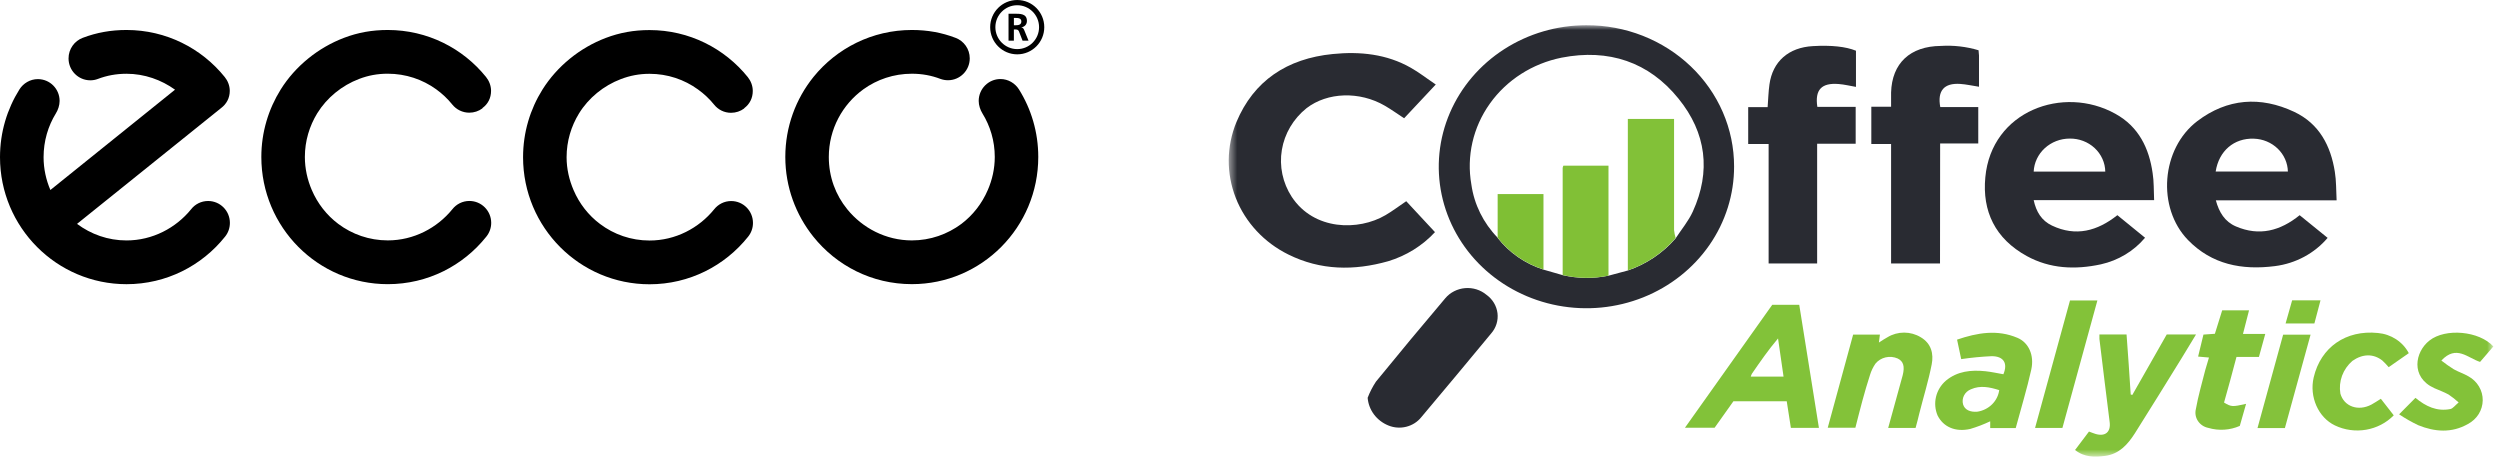 <svg width="292" height="54" viewBox="0 0 292 54" fill="none" xmlns="http://www.w3.org/2000/svg">
<mask id="mask0_7237_15557" style="mask-type:luminance" maskUnits="userSpaceOnUse" x="143" y="2" width="149" height="52">
<path d="M291.227 2.945H143.502V53.338H291.227V2.945Z" fill="white"/>
</mask>
<g mask="url(#mask0_7237_15557)">
<path d="M202.541 19.433C202.55 22.702 201.546 25.901 199.658 28.624C197.769 31.347 195.08 33.472 191.93 34.73C188.781 35.989 185.313 36.323 181.965 35.692C178.617 35.061 175.54 33.492 173.122 31.185C170.705 28.877 169.056 25.934 168.384 22.728C167.713 19.523 168.048 16.198 169.349 13.175C170.649 10.152 172.856 7.566 175.69 5.745C178.524 3.924 181.858 2.95 185.27 2.945C187.535 2.936 189.78 3.355 191.876 4.179C193.971 5.004 195.877 6.217 197.481 7.749C199.086 9.281 200.36 11.102 201.228 13.107C202.096 15.112 202.543 17.262 202.541 19.433ZM174.919 27.78C176.266 29.511 178.134 30.806 180.271 31.491L182.511 32.135C184.267 32.545 186.097 32.569 187.864 32.205L190.124 31.597C192.306 30.85 194.237 29.552 195.713 27.841C196.391 26.802 197.213 25.823 197.721 24.71C199.856 20.021 199.304 15.523 196.047 11.516C192.601 7.245 187.898 5.663 182.4 6.734C178.986 7.418 175.981 9.342 174.015 12.103C172.049 14.864 171.275 18.247 171.855 21.543C172.18 23.873 173.254 26.048 174.928 27.766L174.919 27.78Z" fill="#292B32"/>
<path d="M167.698 9.871L164.001 13.813C163.236 13.312 162.515 12.792 161.746 12.347C158.789 10.631 155.039 10.761 152.604 12.635C151.062 13.872 150.038 15.602 149.721 17.506C149.403 19.409 149.814 21.359 150.877 22.995C153.476 26.933 158.673 26.984 161.828 25.128C162.627 24.665 163.357 24.099 164.248 23.501L167.606 27.113C166.137 28.701 164.245 29.876 162.133 30.513C158.165 31.635 154.24 31.593 150.485 29.729C147.652 28.333 145.461 25.977 144.339 23.12C143.217 20.262 143.243 17.107 144.412 14.267C146.43 9.435 150.325 6.837 155.677 6.309C158.842 5.993 161.969 6.309 164.78 7.913C165.763 8.465 166.653 9.17 167.698 9.871Z" fill="#292B32"/>
<path d="M272.916 23.396H258.81C259.187 24.787 259.85 25.891 261.157 26.447C263.877 27.616 266.325 26.976 268.6 25.135L271.866 27.783C270.332 29.594 268.133 30.773 265.72 31.081C261.849 31.577 258.34 30.895 255.558 28.034C251.895 24.258 252.417 17.367 256.642 14.148C260.155 11.486 264.022 11.213 267.961 13.063C270.913 14.454 272.234 17.061 272.709 20.066C272.882 21.119 272.854 22.195 272.916 23.396ZM258.79 20.038H267.225C267.201 19.033 266.776 18.074 266.037 17.36C265.298 16.646 264.302 16.23 263.252 16.198C260.934 16.115 259.163 17.627 258.79 20.038Z" fill="#292B32"/>
<path d="M251.601 23.375H237.534C237.824 24.734 238.458 25.773 239.672 26.348C242.455 27.669 244.967 26.988 247.309 25.133L250.542 27.767C249.233 29.327 247.417 30.421 245.383 30.874C242.378 31.523 239.435 31.393 236.725 29.905C233.038 27.878 231.508 24.673 231.886 20.708C232.598 12.959 240.984 9.907 247.071 13.288C249.811 14.795 251.016 17.327 251.427 20.217C251.587 21.195 251.548 22.229 251.601 23.375ZM237.534 20.045H245.896C245.888 19.53 245.774 19.021 245.56 18.549C245.347 18.076 245.038 17.648 244.652 17.29C244.266 16.931 243.81 16.649 243.31 16.46C242.81 16.271 242.277 16.178 241.739 16.186C240.654 16.188 239.613 16.59 238.829 17.308C238.046 18.027 237.582 19.007 237.534 20.045Z" fill="#292B32"/>
<path d="M216.743 12.482V16.786H212.242V30.773H206.575V16.818H204.189V12.514H206.459C206.532 11.587 206.551 10.715 206.672 9.861C207.045 7.172 208.908 5.544 211.744 5.386C213.902 5.261 215.591 5.442 216.777 5.924V10.149C216.07 10.028 215.426 9.866 214.768 9.815C212.75 9.648 211.961 10.483 212.266 12.482H216.743Z" fill="#292B32"/>
<path d="M226.594 30.769H220.879V16.819H218.57V12.469H220.879C220.879 11.866 220.879 11.338 220.879 10.809C220.976 7.386 223.1 5.397 226.686 5.364C228.175 5.272 229.67 5.443 231.095 5.87C231.095 6.083 231.147 6.282 231.147 6.482C231.147 7.683 231.147 8.889 231.147 10.132C230.359 10.011 229.657 9.849 228.951 9.802C227.068 9.677 226.269 10.595 226.623 12.502H231.061V16.759H226.608L226.594 30.769Z" fill="#292B32"/>
<path d="M159.742 46.461C159.994 45.802 160.318 45.17 160.71 44.578C163.381 41.303 166.08 38.057 168.806 34.839C169.089 34.501 169.44 34.222 169.839 34.019C170.237 33.815 170.674 33.691 171.124 33.653C171.574 33.615 172.027 33.665 172.456 33.799C172.885 33.934 173.282 34.15 173.621 34.435C173.976 34.69 174.273 35.011 174.494 35.38C174.715 35.749 174.855 36.156 174.907 36.579C174.958 37.001 174.919 37.429 174.792 37.836C174.665 38.243 174.453 38.621 174.168 38.947C171.468 42.212 168.745 45.476 165.999 48.738C165.562 49.282 164.948 49.671 164.254 49.845C163.561 50.019 162.826 49.967 162.167 49.698C161.491 49.424 160.907 48.977 160.479 48.406C160.052 47.835 159.797 47.162 159.742 46.461Z" fill="#292B32"/>
<path d="M206.997 35.602H210.152C210.917 40.378 211.677 45.146 212.451 49.978H209.175L208.691 46.867H202.463L200.266 49.96H196.801L206.997 35.602ZM208.318 43.986L207.675 39.53C206.518 40.898 205.57 42.275 204.621 43.653C204.566 43.759 204.522 43.871 204.49 43.986H208.318Z" fill="#82C239"/>
<path d="M233.995 43.712C234.537 42.436 234.034 41.602 232.631 41.602C231.437 41.656 230.249 41.77 229.068 41.945C228.928 41.277 228.769 40.507 228.585 39.668C230.961 38.861 233.288 38.457 235.65 39.464C236.927 40.006 237.629 41.467 237.252 43.174C236.744 45.451 236.056 47.686 235.437 49.996H232.456V49.207C231.703 49.565 230.922 49.864 230.118 50.102C228.391 50.492 226.983 49.866 226.315 48.54C226.019 47.847 225.952 47.083 226.126 46.352C226.299 45.622 226.703 44.961 227.283 44.459C228.623 43.345 230.225 43.188 231.895 43.359C232.597 43.434 233.279 43.587 233.995 43.712ZM233.511 45.567C232.384 45.214 231.304 44.983 230.201 45.469C229.852 45.608 229.567 45.863 229.399 46.187C229.231 46.51 229.191 46.882 229.287 47.232C229.475 47.862 230.104 48.159 230.961 48.085C231.613 47.983 232.214 47.682 232.674 47.227C233.133 46.772 233.427 46.186 233.511 45.558V45.567Z" fill="#83C239"/>
<path d="M242.367 52.558L243.993 50.406C244.274 50.508 244.516 50.61 244.762 50.685C245.909 51.023 246.558 50.448 246.408 49.293C245.991 46.047 245.609 42.8 245.212 39.587C245.212 39.434 245.212 39.285 245.212 39.067H248.382C248.556 41.432 248.721 43.756 248.866 46.075L249.055 46.13L253.076 39.062H256.498C255.897 40.055 255.375 40.918 254.833 41.803C253.014 44.739 251.208 47.679 249.35 50.615C248.537 51.881 247.54 53.036 245.876 53.249C244.71 53.388 243.485 53.453 242.367 52.558Z" fill="#83C23A"/>
<path d="M223.74 49.979H220.541C220.976 48.397 221.388 46.895 221.804 45.392C221.944 44.868 222.1 44.353 222.235 43.829C222.496 42.781 222.312 42.192 221.649 41.872C221.208 41.678 220.712 41.632 220.24 41.741C219.769 41.851 219.35 42.109 219.051 42.475C218.773 42.882 218.559 43.325 218.417 43.792C218.087 44.794 217.802 45.809 217.521 46.825C217.241 47.841 216.994 48.861 216.708 49.96H213.48C214.468 46.334 215.457 42.707 216.447 39.08H219.573L219.457 40.008C219.858 39.757 220.154 39.544 220.464 39.386C221.043 39.034 221.714 38.848 222.399 38.848C223.085 38.848 223.756 39.034 224.335 39.386C225.583 40.114 225.864 41.329 225.623 42.558C225.245 44.492 224.654 46.394 224.17 48.309C224.055 48.838 223.895 49.404 223.74 49.979Z" fill="#83C239"/>
<path d="M291.225 40.467L289.671 42.271C288.219 41.807 286.898 40.239 285.151 42.113C285.616 42.477 286.101 42.818 286.603 43.133C287.15 43.444 287.779 43.639 288.321 43.959C288.832 44.243 289.255 44.652 289.547 45.144C289.839 45.636 289.99 46.194 289.982 46.76C289.975 47.327 289.811 47.881 289.508 48.367C289.204 48.852 288.771 49.252 288.253 49.524C286.371 50.6 284.382 50.452 282.446 49.663C281.67 49.293 280.925 48.868 280.215 48.392L282.126 46.468C283.332 47.47 284.633 48.086 286.201 47.776C286.501 47.715 286.738 47.363 287.169 47.006C286.801 46.668 286.406 46.358 285.988 46.078C285.461 45.786 284.875 45.582 284.319 45.332C281.531 44.066 282.049 41.097 283.772 39.766C285.635 38.301 289.574 38.653 291.225 40.467Z" fill="#83C239"/>
<path d="M279.589 48.511C278.729 49.391 277.596 49.98 276.357 50.192C275.119 50.405 273.842 50.228 272.718 49.689C270.781 48.762 269.707 46.355 270.239 44.078C271.067 40.562 273.995 38.513 277.736 38.893C278.497 38.959 279.228 39.211 279.859 39.623C280.49 40.035 281.002 40.595 281.346 41.249L278.999 42.886C278.766 42.609 278.516 42.348 278.248 42.102C277.204 41.291 275.955 41.318 274.765 42.148C274.215 42.622 273.799 43.22 273.552 43.887C273.306 44.555 273.239 45.271 273.356 45.97C273.782 47.482 275.437 48.075 276.981 47.255C277.329 47.069 277.654 46.846 278.084 46.578L279.589 48.511Z" fill="#83C239"/>
<path d="M258.007 41.76L256.739 41.648L257.363 39.079L258.699 38.986L259.551 36.25H262.687L261.98 39H264.584L263.843 41.69H261.221C260.737 43.545 260.253 45.303 259.768 47.019C260.625 47.529 260.737 47.533 262.343 47.167C262.086 48.057 261.859 48.883 261.608 49.746C260.453 50.254 259.144 50.336 257.929 49.977C257.682 49.928 257.447 49.831 257.239 49.693C257.031 49.554 256.854 49.377 256.719 49.172C256.583 48.968 256.492 48.739 256.451 48.499C256.41 48.26 256.419 48.015 256.478 47.779C256.749 46.24 257.194 44.732 257.576 43.216C257.707 42.747 257.862 42.284 258.007 41.76Z" fill="#83C23A"/>
<path d="M240.889 49.985H237.695C239.065 44.985 240.415 40.065 241.775 35.098H244.974C243.614 40.051 242.264 44.967 240.889 49.985Z" fill="#83C239"/>
<path d="M266.671 39.09H269.875C268.859 42.8 267.867 46.38 266.875 49.998H263.676C264.687 46.325 265.679 42.707 266.671 39.09Z" fill="#84C23B"/>
<path d="M267.722 35.078H271.036L270.32 37.782H266.957C267.218 36.85 267.461 36.001 267.722 35.078Z" fill="#83C239"/>
<path d="M190.131 31.578V13.895H195.531V14.79C195.531 18.809 195.531 22.836 195.531 26.871C195.564 27.185 195.626 27.495 195.715 27.798C194.244 29.518 192.314 30.824 190.131 31.578Z" fill="#82C138"/>
<path d="M182.52 32.128C182.52 27.945 182.52 23.771 182.52 19.607C182.535 19.518 182.563 19.433 182.602 19.352H187.872V32.198C186.105 32.562 184.275 32.539 182.52 32.128Z" fill="#81C036"/>
<path d="M174.926 27.765V22.664H180.278V31.476C178.141 30.791 176.273 29.496 174.926 27.765Z" fill="#7FBF34"/>
</g>
<path d="M40.19 4.415C41.807 3.8 43.456 3.502 45.295 3.502C49.924 3.502 54.063 5.638 56.765 8.987C57.121 9.429 57.356 10.001 57.356 10.607C57.356 11.451 56.991 12.146 56.362 12.61L56.334 12.664C55.911 12.978 55.38 13.162 54.813 13.162C54.014 13.162 53.295 12.792 52.828 12.21C52.278 11.527 51.653 10.941 50.94 10.424C49.353 9.282 47.399 8.609 45.295 8.609C44.088 8.609 43.005 8.813 41.944 9.22C39.927 9.985 38.177 11.416 37.055 13.23C36.145 14.716 35.609 16.465 35.609 18.331C35.609 19.704 35.908 21.006 36.413 22.185C37.09 23.768 38.157 25.134 39.51 26.151C41.125 27.361 43.123 28.078 45.295 28.078C48.321 28.078 51.06 26.627 52.834 24.441C53.303 23.847 54.018 23.472 54.824 23.472C56.229 23.472 57.373 24.616 57.373 26.031C57.373 26.637 57.161 27.196 56.804 27.638C54.098 31.029 49.96 33.191 45.296 33.191C37.142 33.191 30.524 26.544 30.524 18.333C30.524 15.444 31.36 12.737 32.789 10.449C34.489 7.728 37.155 5.568 40.19 4.415Z" fill="black"/>
<path d="M70.759 4.429C72.383 3.814 74.027 3.512 75.867 3.512C80.497 3.512 84.633 5.652 87.341 9.005C87.692 9.442 87.924 10.01 87.924 10.624C87.924 11.463 87.559 12.158 86.936 12.628L86.907 12.677C86.484 12.991 85.952 13.175 85.383 13.175C84.58 13.175 83.871 12.803 83.407 12.221C82.859 11.542 82.223 10.948 81.518 10.443C79.928 9.294 77.975 8.621 75.867 8.621C74.663 8.621 73.58 8.835 72.519 9.238C70.505 10.003 68.749 11.43 67.629 13.248C66.719 14.732 66.178 16.483 66.178 18.364C66.178 19.724 66.484 21.021 66.991 22.2C67.666 23.782 68.729 25.146 70.088 26.163C71.7 27.378 73.703 28.092 75.867 28.092C78.901 28.092 81.631 26.644 83.411 24.451C83.878 23.863 84.594 23.482 85.399 23.482C86.813 23.482 87.947 24.626 87.947 26.04C87.947 26.649 87.733 27.212 87.379 27.647C84.67 31.038 80.526 33.203 75.867 33.203C67.711 33.203 61.094 26.557 61.094 18.364C61.094 15.454 61.928 12.747 63.36 10.461C65.069 7.737 67.727 5.579 70.759 4.429Z" fill="black"/>
<path d="M94.99 27.634C97.698 31.025 101.836 33.188 106.507 33.188C114.661 33.188 121.27 26.541 121.27 18.331C121.27 15.441 120.449 12.736 119.017 10.446C118.564 9.728 117.764 9.231 116.85 9.231C115.455 9.231 114.312 10.378 114.312 11.79C114.312 12.29 114.496 12.836 114.74 13.232C115.66 14.717 116.189 16.467 116.189 18.333C116.189 19.703 115.888 21.007 115.378 22.186C114.697 23.77 113.634 25.134 112.29 26.152C110.664 27.362 108.665 28.08 106.505 28.08C103.471 28.08 100.731 26.628 98.961 24.444C97.596 22.766 96.805 20.676 96.805 18.334C96.805 15.083 98.401 12.197 100.85 10.426C102.433 9.285 104.391 8.611 106.504 8.611C107.698 8.611 108.797 8.815 109.858 9.222C110.13 9.318 110.424 9.372 110.723 9.372C112.129 9.372 113.267 8.228 113.267 6.817C113.267 5.717 112.574 4.777 111.603 4.418C109.99 3.803 108.335 3.502 106.505 3.502C101.868 3.502 97.727 5.64 95.015 8.988C92.956 11.543 91.724 14.799 91.724 18.334C91.725 21.855 92.957 25.087 94.99 27.634Z" fill="black"/>
<path d="M9.667 4.417C8.7 4.779 8.006 5.718 8.006 6.825C8.006 8.236 9.143 9.381 10.55 9.381C10.853 9.381 11.149 9.327 11.415 9.225C12.479 8.821 13.574 8.615 14.779 8.615C16.874 8.615 18.853 9.33 20.443 10.475L5.885 22.192C5.381 21.012 5.09 19.713 5.09 18.361C5.09 16.475 5.616 14.723 6.529 13.238C6.779 12.841 6.963 12.296 6.963 11.793C6.963 10.38 5.83 9.241 4.423 9.241C3.515 9.241 2.714 9.736 2.266 10.45C0.835 12.737 0 15.444 0 18.359C0 26.546 6.616 33.193 14.779 33.193C19.437 33.193 23.582 31.03 26.29 27.638C26.645 27.2 26.851 26.643 26.851 26.031C26.851 24.617 25.709 23.476 24.307 23.476C23.504 23.476 22.781 23.849 22.319 24.445C20.541 26.635 17.802 28.083 14.779 28.083C12.608 28.083 10.612 27.355 8.998 26.148L25.827 12.619C26.453 12.146 26.837 11.454 26.837 10.611C26.837 10.005 26.601 9.429 26.248 8.996C23.543 5.641 19.404 3.502 14.778 3.502C12.94 3.503 11.289 3.803 9.667 4.417Z" fill="black"/>
<path d="M116.26 3.174C116.26 1.761 117.408 0.611 118.812 0.611C120.217 0.611 121.363 1.76 121.363 3.174C121.363 4.589 120.217 5.736 118.812 5.736C117.408 5.736 116.26 4.588 116.26 3.174ZM115.652 3.174C115.652 4.925 117.069 6.347 118.812 6.347C120.557 6.347 121.971 4.925 121.971 3.174C121.971 1.424 120.557 0 118.812 0C117.069 0 115.652 1.424 115.652 3.174Z" fill="black"/>
<path d="M118.474 1.603C119.144 1.603 119.945 1.58 119.945 2.454C119.945 2.828 119.698 3.134 119.295 3.188V3.197C119.478 3.21 119.568 3.382 119.63 3.521L120.131 4.748H119.433L119.053 3.766C118.97 3.532 118.889 3.442 118.622 3.442H118.42V4.748H117.796V1.603H118.474ZM118.423 2.95H118.629C118.935 2.95 119.293 2.904 119.293 2.508C119.293 2.129 118.938 2.095 118.629 2.095H118.423V2.95Z" fill="black"/>
</svg>
